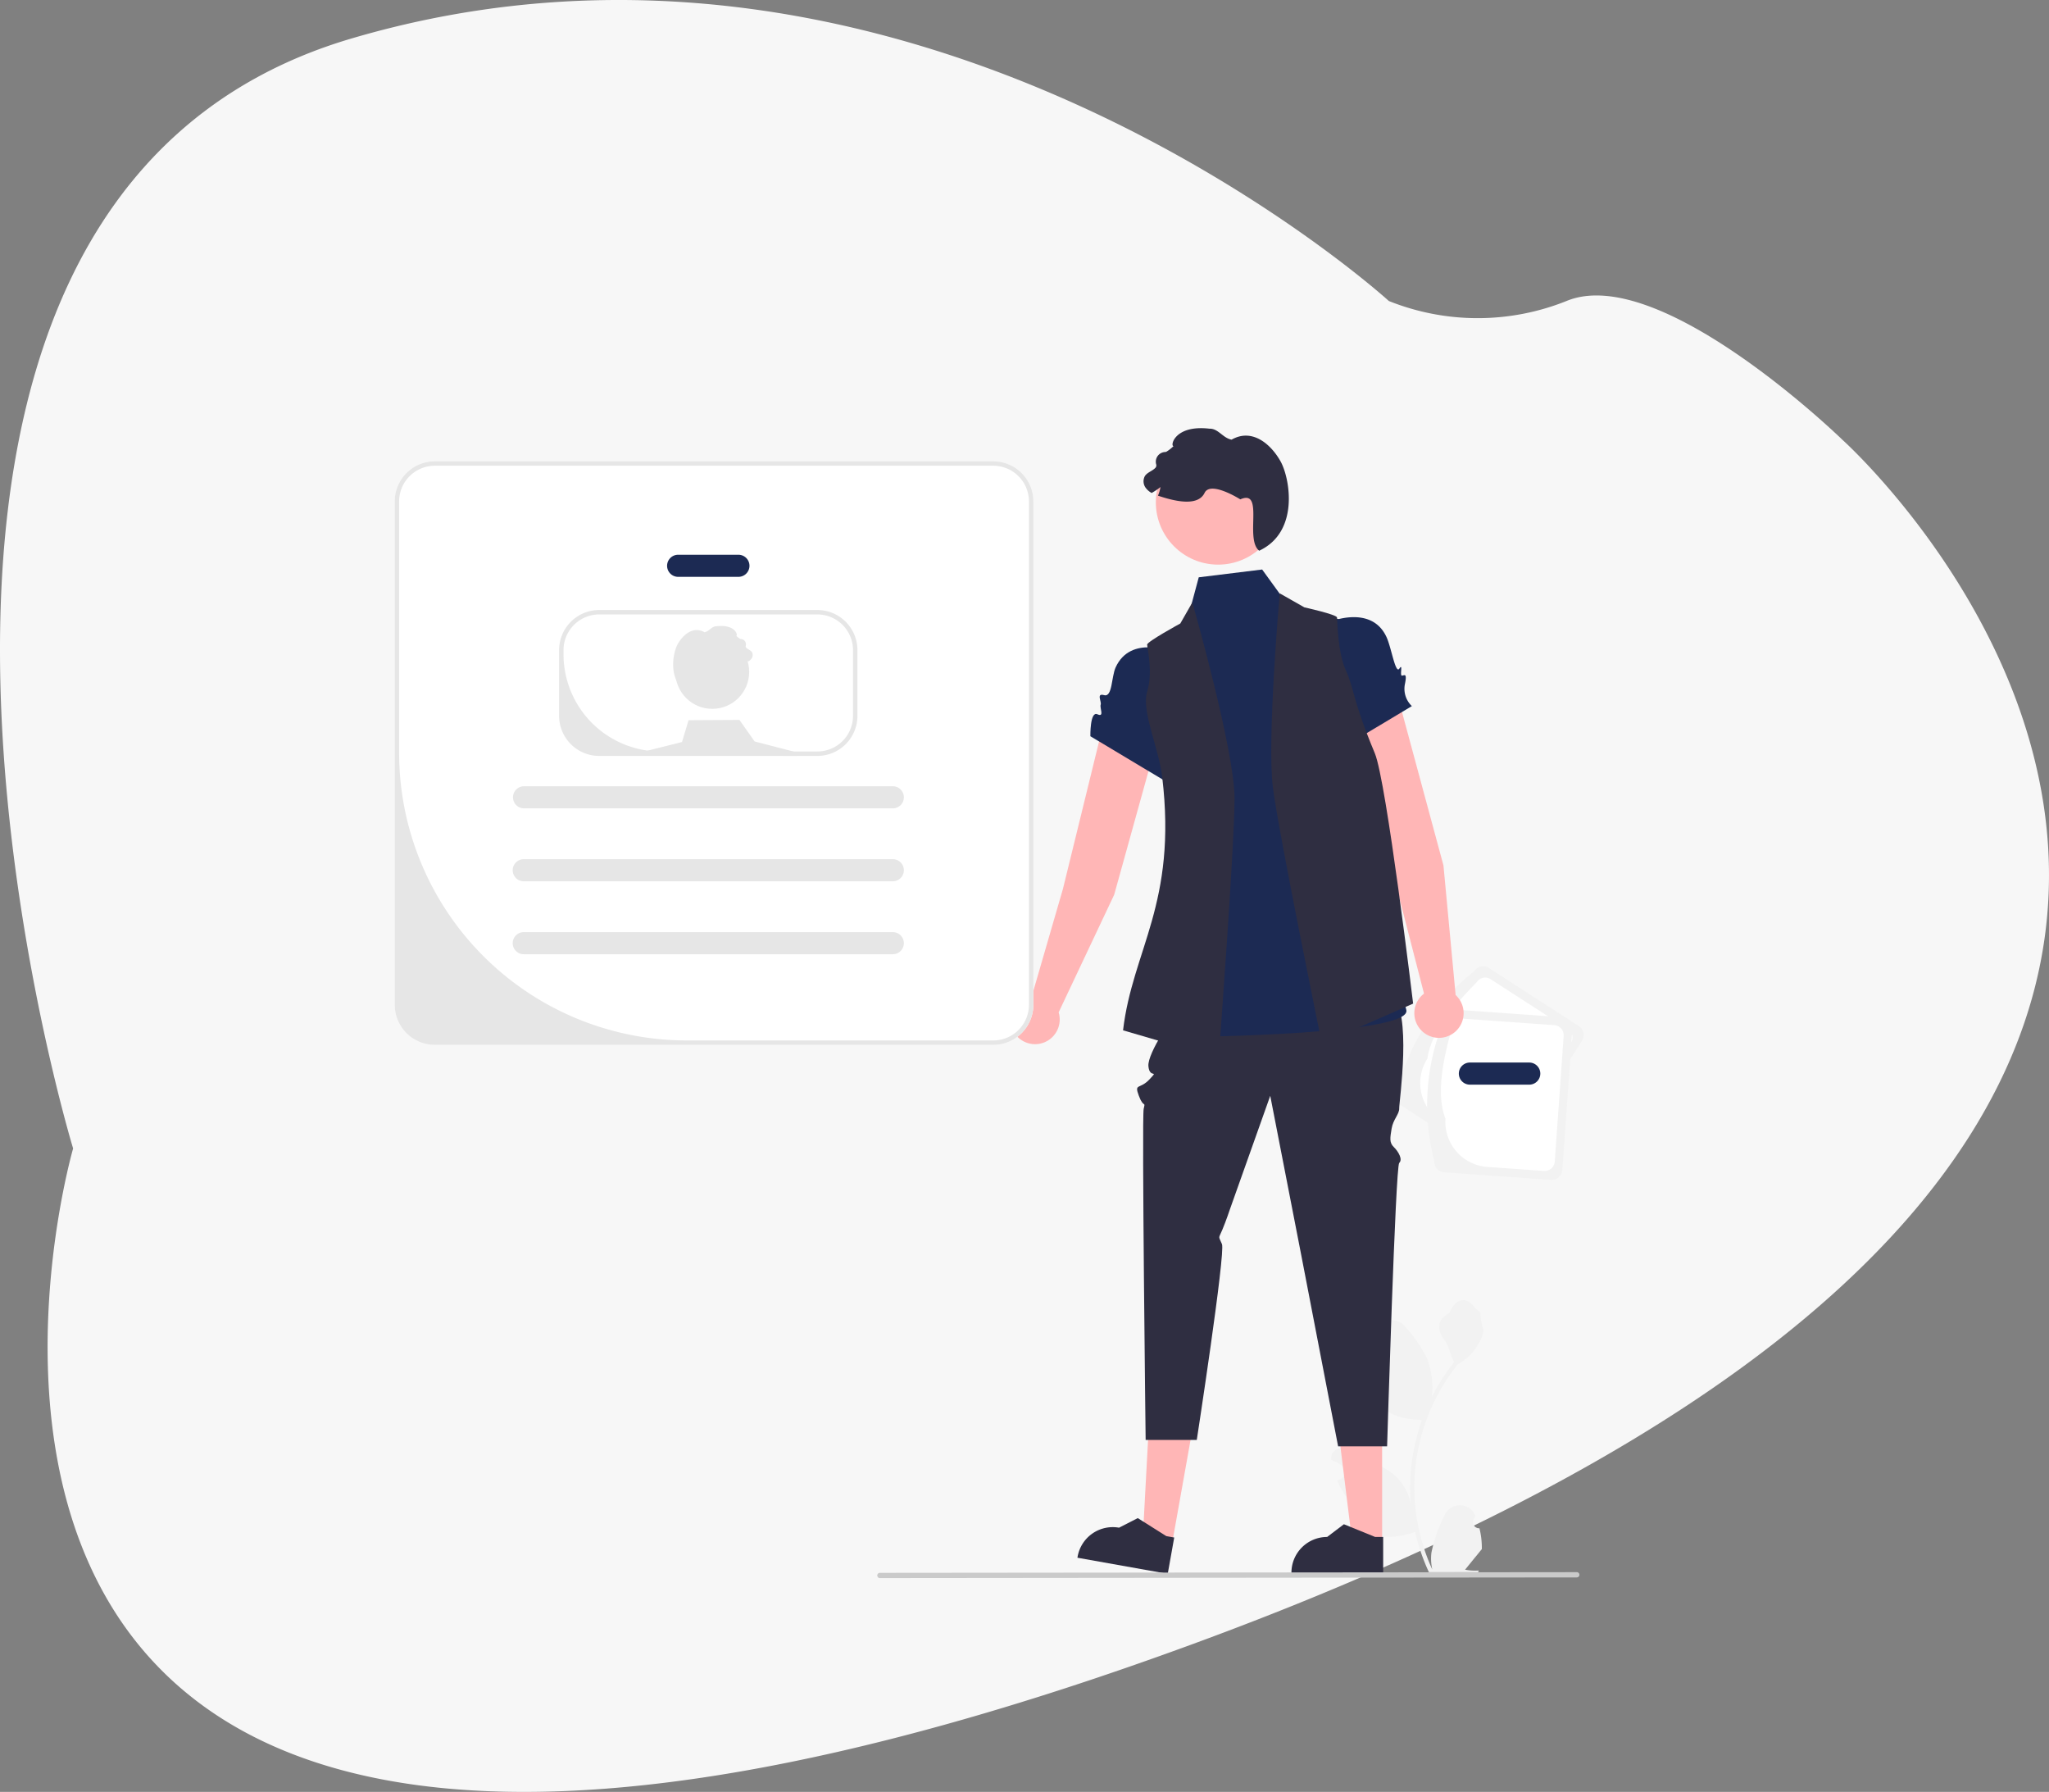 <svg xmlns="http://www.w3.org/2000/svg" width="249.369" height="218.038" viewBox="0 0 249.369 218.038">
  <rect x="0" y="0" width="249.369" height="218.038" fill="#808080" stroke="none"/>
  <g id="グループ_329" data-name="グループ 329" transform="translate(-183.262 -2807.829)">
    <path id="パス_907" data-name="パス 907" d="M-7781.839,2947.573s-35.024-114.782,33.894-135.065,126.236,31.948,126.236,31.948a29.059,29.059,0,0,0,21.616,0c11.4-4.716,33.585,16.89,33.585,16.89s93.108,83.339-79.051,146.523S-7781.839,2947.573-7781.839,2947.573Z" transform="translate(7974)" fill="#f7f7f7"/>
    <g id="undraw_profile_details_re_ch9r" transform="translate(231.299 2859.928)">
      <path id="パス_499" data-name="パス 499" d="M772.766,612.141a.755.755,0,0,1-.547-1.309l.052-.206-.021-.049a2.028,2.028,0,0,0-3.74.014,18.008,18.008,0,0,0-1.582,4.507,6,6,0,0,0,.105,2.063,24.048,24.048,0,0,1-2.188-9.989,23.19,23.19,0,0,1,.144-2.59q.119-1.057.331-2.1a24.329,24.329,0,0,1,4.825-10.311,6.474,6.474,0,0,0,2.693-2.794,4.941,4.941,0,0,0,.449-1.349,6.1,6.1,0,0,1-.4-2.1c-.183-.277-.51-.415-.709-.685-.992-1.345-2.359-1.11-3.073.718-1.525.769-1.539,2.046-.6,3.273.6.781.677,1.837,1.2,2.673-.054.069-.11.135-.163.2a24.482,24.482,0,0,0-2.556,4.049,10.178,10.178,0,0,0-.608-4.728,17.054,17.054,0,0,0-2.632-3.8,2.089,2.089,0,0,0-3.721,1.026l-.006.054q.214.121.419.256a1.024,1.024,0,0,1-.413,1.864l-.021,0a10.211,10.211,0,0,0,.269,1.524c-1.232,4.763,1.427,6.5,5.224,6.576.084.043.166.086.249.127a24.991,24.991,0,0,0-1.345,6.331,23.708,23.708,0,0,0,.017,3.827l-.006-.045a6.264,6.264,0,0,0-2.138-3.617c-1.646-1.352-3.97-1.85-5.745-2.936a1.175,1.175,0,0,0-1.8,1.143l.007.047a6.894,6.894,0,0,1,.771.372q.214.121.419.256a1.024,1.024,0,0,1-.413,1.864l-.021,0-.043.006a10.2,10.2,0,0,0,1.876,2.938c.77,4.158,4.078,4.553,7.616,3.342h0a24.991,24.991,0,0,0,1.678,4.9h6c.022-.067.041-.135.06-.2a6.811,6.811,0,0,1-1.659-.1c.445-.546.89-1.1,1.335-1.642a.352.352,0,0,0,.028-.032c.226-.279.453-.557.679-.836h0a9.979,9.979,0,0,0-.292-2.542Z" transform="translate(-640.755 -478.281)" fill="#f2f2f2"/>
      <path id="パス_500" data-name="パス 500" d="M784.112,448.405a26.951,26.951,0,0,1,9.339-14.464,1.316,1.316,0,0,1,1.817-.391l10.923,7.053a1.316,1.316,0,0,1,.391,1.817l-9.339,14.464a1.316,1.316,0,0,1-1.817.391L784.5,450.222A1.316,1.316,0,0,1,784.112,448.405Z" transform="translate(-662.091 -367.86)" fill="#f2f2f2"/>
      <path id="パス_501" data-name="パス 501" d="M795.907,448.316c.409-3.048,2.931-6.165,6-9.3a1.232,1.232,0,0,1,1.7-.366L813,444.713a1.232,1.232,0,0,1,.366,1.7l-8.31,12.871a1.232,1.232,0,0,1-1.7.366l-5.815-3.755A5.489,5.489,0,0,1,795.907,448.316Z" transform="translate(-670.227 -371.599)" fill="#fff"/>
      <path id="パス_502" data-name="パス 502" d="M799.08,471.336a26.952,26.952,0,0,1,1.219-17.174,1.316,1.316,0,0,1,1.4-1.218l12.97.92a1.316,1.316,0,0,1,1.218,1.4l-1.219,17.174a1.316,1.316,0,0,1-1.4,1.218l-12.97-.92A1.316,1.316,0,0,1,799.08,471.336Z" transform="translate(-672.563 -382.189)" fill="#f2f2f2"/>
      <path id="パス_503" data-name="パス 503" d="M804.961,469.192c-1.109-2.869-.4-6.814.783-11.041a1.232,1.232,0,0,1,1.315-1.141l11.146.791a1.232,1.232,0,0,1,1.141,1.315L818.262,474.4a1.232,1.232,0,0,1-1.315,1.141l-6.9-.49A5.489,5.489,0,0,1,804.961,469.192Z" transform="translate(-677.081 -385.162)" fill="#fff"/>
      <path id="パス_504" data-name="パス 504" d="M772.093,324.924l-5.557-20.566a3.438,3.438,0,0,0-4.171-2.424h0a3.439,3.439,0,0,0-2.427,4.36l6.427,21.186,3.362,13.038a3,3,0,1,0,3.847.172Z" transform="translate(-644.457 -271.716)" fill="#ffb6b6"/>
      <path id="パス_505" data-name="パス 505" d="M622.234,333.322l5.7-20.527a3.439,3.439,0,0,0-2.354-4.211h0a3.438,3.438,0,0,0-4.31,2.515L616,332.6l-3.75,12.932a3,3,0,1,0,3.223,2.108Z" transform="translate(-534.67 -276.557)" fill="#ffb6b6"/>
      <path id="パス_506" data-name="パス 506" d="M432.251,466.17H428.62l-1.727-14.005h5.359Z" transform="translate(-312.08 -330.555)" fill="#ffb6b6"/>
      <path id="パス_507" data-name="パス 507" d="M747.93,691.794H736.765v-.141a4.346,4.346,0,0,1,4.346-4.346h0l2.039-1.547,3.805,1.548h.975Z" transform="translate(-627.631 -552.391)" fill="#2f2e41"/>
      <path id="パス_508" data-name="パス 508" d="M342.094,464.34l-3.575-.638.758-14.091,5.276.941Z" transform="translate(-247.474 -328.688)" fill="#ffb6b6"/>
      <path id="パス_509" data-name="パス 509" d="M650.916,689.768l-10.992-1.96.025-.139a4.346,4.346,0,0,1,5.041-3.516h0l2.279-1.165,3.475,2.191.96.171Z" transform="translate(-556.836 -550.365)" fill="#2f2e41"/>
      <path id="パス_510" data-name="パス 510" d="M671.545,447.31s-3.384,4.793-3.246,6.4,1.333.325.138,1.608-1.891.422-1.3,2.008.826.559.587,1.585.239,40.29.239,40.29h6.223s3.509-22.767,3.065-23.83-.434-.6.039-1.73.918-2.473.918-2.473l4.919-13.843,3.794,19.49,4.466,23.16h5.963s1.021-34.057,1.473-34.482-.089-1.378-.655-1.928-.453-1.108-.271-2.24.953-1.764.926-2.475,1.646-12-.983-13.8S671.545,447.31,671.545,447.31Z" transform="translate(-576.572 -376.088)" fill="#2f2e41"/>
      <path id="パス_511" data-name="パス 511" d="M693.354,260.091l-6.961-1.8-3.249-4.481-7.716.949-1.642,6.113-5.494,3.189c9.847.059,4.544,28.588,5.992,30.428,1.178,1.5-5.879,5.061-3.667,7.334s1.394,1.364.881,3.838-4.254,5.094,0,5.068,29.925-.393,29.191-3.326-.722-2.189-1.828-4.028-1.85-.812-1.478-3.526-.836-4.814.005-6.015c1.292-1.844-.01-15.152-1.229-14.8Z" transform="translate(-577.574 -236.612)" fill="#1c2a53"/>
      <path id="パス_512" data-name="パス 512" d="M754.087,275.954s5.092-2.163,6.925,1.871c.586,1.288,1.079,4.525,1.554,3.807s.017.856.311.858c.263,0,.666-.423.361,1.04a2.9,2.9,0,0,0,.847,2.667l-8.85,5.3Z" transform="translate(-640.295 -252.379)" fill="#1c2a53"/>
      <path id="パス_513" data-name="パス 513" d="M655.78,289.589s-5.092-2.163-6.925,1.871c-.516,1.134-.387,3.655-1.392,3.372s-.291.783-.424,1.154c-.148.413.5,1.581-.408,1.172s-.849,2.673-.849,2.673l8.849,5.3Z" transform="translate(-561.118 -262.347)" fill="#1c2a53"/>
      <path id="パス_514" data-name="パス 514" d="M669.007,268.7l-1.467,2.567s-4.034,2.2-4.034,2.567.734,3.361,0,5.715,1.4,6.779,1.834,10.421c1.834,15.4-3.619,21-4.767,30.8l11.637,3.4s1.932-25.769,1.932-31.636S669.007,268.7,669.007,268.7Z" transform="translate(-571.931 -247.5)" fill="#2f2e41"/>
      <path id="パス_515" data-name="パス 515" d="M728.666,264.61l3,1.705s3.923.865,3.97,1.229.061,4.229,1.089,6.47.745,3.432,3.513,10.055c1.415,3.384,4.662,30.459,4.662,30.459l-11.107,4.857s-5.208-25.311-5.957-31.13S728.666,264.61,728.666,264.61Z" transform="translate(-620.955 -244.51)" fill="#2f2e41"/>
      <ellipse id="楕円形_58" data-name="楕円形 58" cx="7.583" cy="7.583" rx="7.583" ry="7.583" transform="translate(92.632 1.438)" fill="#ffb6b6"/>
      <path id="パス_516" data-name="パス 516" d="M683.9,204.787c-1.792-1.4.658-7.564-2.3-6.249,0,0-3.618-2.3-4.345-.789-.842,1.752-3.835.957-5.673.339a4.467,4.467,0,0,0,.306-1.049,8.4,8.4,0,0,1-1.075.72,2.184,2.184,0,0,1-.658-.539,1.336,1.336,0,0,1-.168-1.516c.306-.47.937-.615,1.309-1.033a.45.45,0,0,0,.062-.413,1.182,1.182,0,0,1,1.059-1.48.425.425,0,0,0,.2-.044,4.612,4.612,0,0,0,.858-.678c-.431.02.1-2.618,4.368-2.118,1.075-.039,1.637,1.147,2.7,1.334,2.567-1.467,4.859.649,5.974,2.672S688.829,202.485,683.9,204.787Z" transform="translate(-578.69 -189.875)" fill="#2f2e41"/>
      <path id="パス_517" data-name="パス 517" d="M403.84,204.875H335.868a4.883,4.883,0,0,0-4.879,4.876V271a4.885,4.885,0,0,0,4.879,4.879H403.84A4.883,4.883,0,0,0,408.716,271V209.751A4.881,4.881,0,0,0,403.84,204.875Z" transform="translate(-330.989 -200.841)" fill="#fff"/>
      <path id="パス_518" data-name="パス 518" d="M462.99,249.832h-7.262a1.345,1.345,0,1,1,0-2.689h7.262a1.345,1.345,0,1,1,0,2.689Z" transform="translate(-421.196 -231.741)" fill="#1c2a53"/>
      <path id="パス_519" data-name="パス 519" d="M820.99,479.565h-7.262a1.345,1.345,0,0,1,0-2.689h7.262a1.345,1.345,0,1,1,0,2.69Z" transform="translate(-682.912 -399.686)" fill="#1c2a53"/>
      <path id="パス_520" data-name="パス 520" d="M430.643,354.565H385.728a1.345,1.345,0,0,1,0-2.689h44.915a1.345,1.345,0,1,1,0,2.69Z" transform="translate(-370.023 -308.305)" fill="#e6e6e6"/>
      <path id="パス_521" data-name="パス 521" d="M430.643,387.565H385.728a1.345,1.345,0,0,1,0-2.69h44.915a1.345,1.345,0,0,1,0,2.69Z" transform="translate(-370.023 -332.43)" fill="#e6e6e6"/>
      <path id="パス_522" data-name="パス 522" d="M430.643,420.565H385.728a1.345,1.345,0,0,1,0-2.69h44.915a1.345,1.345,0,0,1,0,2.69Z" transform="translate(-370.023 -356.554)" fill="#e6e6e6"/>
      <path id="パス_523" data-name="パス 523" d="M436.811,272.145H410.258a4.883,4.883,0,0,0-4.879,4.876v8a4.885,4.885,0,0,0,4.879,4.879h26.554a4.883,4.883,0,0,0,4.876-4.879v-8A4.881,4.881,0,0,0,436.811,272.145Zm4.338,12.872a4.341,4.341,0,0,1-4.341,4.341H417.747a11.83,11.83,0,0,1-11.83-11.83v-.506a4.345,4.345,0,0,1,4.341-4.338h26.554a4.343,4.343,0,0,1,4.338,4.338Z" transform="translate(-385.372 -250.018)" fill="#e6e6e6"/>
      <ellipse id="楕円形_59" data-name="楕円形 59" cx="4.494" cy="4.494" rx="4.494" ry="4.494" transform="translate(34.153 25.165)" fill="#e6e6e6"/>
      <path id="パス_524" data-name="パス 524" d="M126.47,136.376,106,136.3l6.455-1.614.8-2.655,6.189-.035,1.853,2.625,4.68,1.213.425.11Z" transform="translate(-77.491 -96.498)" fill="#e6e6e6"/>
      <path id="パス_525" data-name="パス 525" d="M458.963,287.542c.981-.767-.36-4.141,1.26-3.421,0,0,1.98-1.26,2.378-.432.461.959,2.1.524,3.105.185a2.445,2.445,0,0,1-.167-.574,4.6,4.6,0,0,0,.589.394,1.2,1.2,0,0,0,.36-.3.731.731,0,0,0,.092-.83c-.167-.258-.513-.337-.717-.565a.246.246,0,0,1-.034-.226.647.647,0,0,0-.58-.81.233.233,0,0,1-.11-.024,2.525,2.525,0,0,1-.47-.371c.236.011-.053-1.433-2.391-1.159-.589-.022-.9.628-1.476.73-1.405-.8-2.659.355-3.27,1.462S456.262,286.282,458.963,287.542Z" transform="translate(-423.101 -255.307)" fill="#e6e6e6"/>
      <path id="パス_526" data-name="パス 526" d="M403.84,204.875H335.868a4.883,4.883,0,0,0-4.879,4.876V271a4.885,4.885,0,0,0,4.879,4.879H403.84A4.883,4.883,0,0,0,408.716,271V209.751A4.881,4.881,0,0,0,403.84,204.875ZM408.178,271a4.341,4.341,0,0,1-4.341,4.341H366.544a35.018,35.018,0,0,1-35.018-35.018V209.751a4.345,4.345,0,0,1,4.341-4.338H403.84a4.343,4.343,0,0,1,4.338,4.338Z" transform="translate(-330.989 -200.841)" fill="#e6e6e6"/>
      <path id="パス_527" data-name="パス 527" d="M634.484,708.077l-84.816.083a.32.32,0,1,1,0-.64l84.816-.083a.32.32,0,0,1,0,.64Z" transform="translate(-490.62 -568.238)" fill="#cacaca"/>
    </g>
  </g>
</svg>
